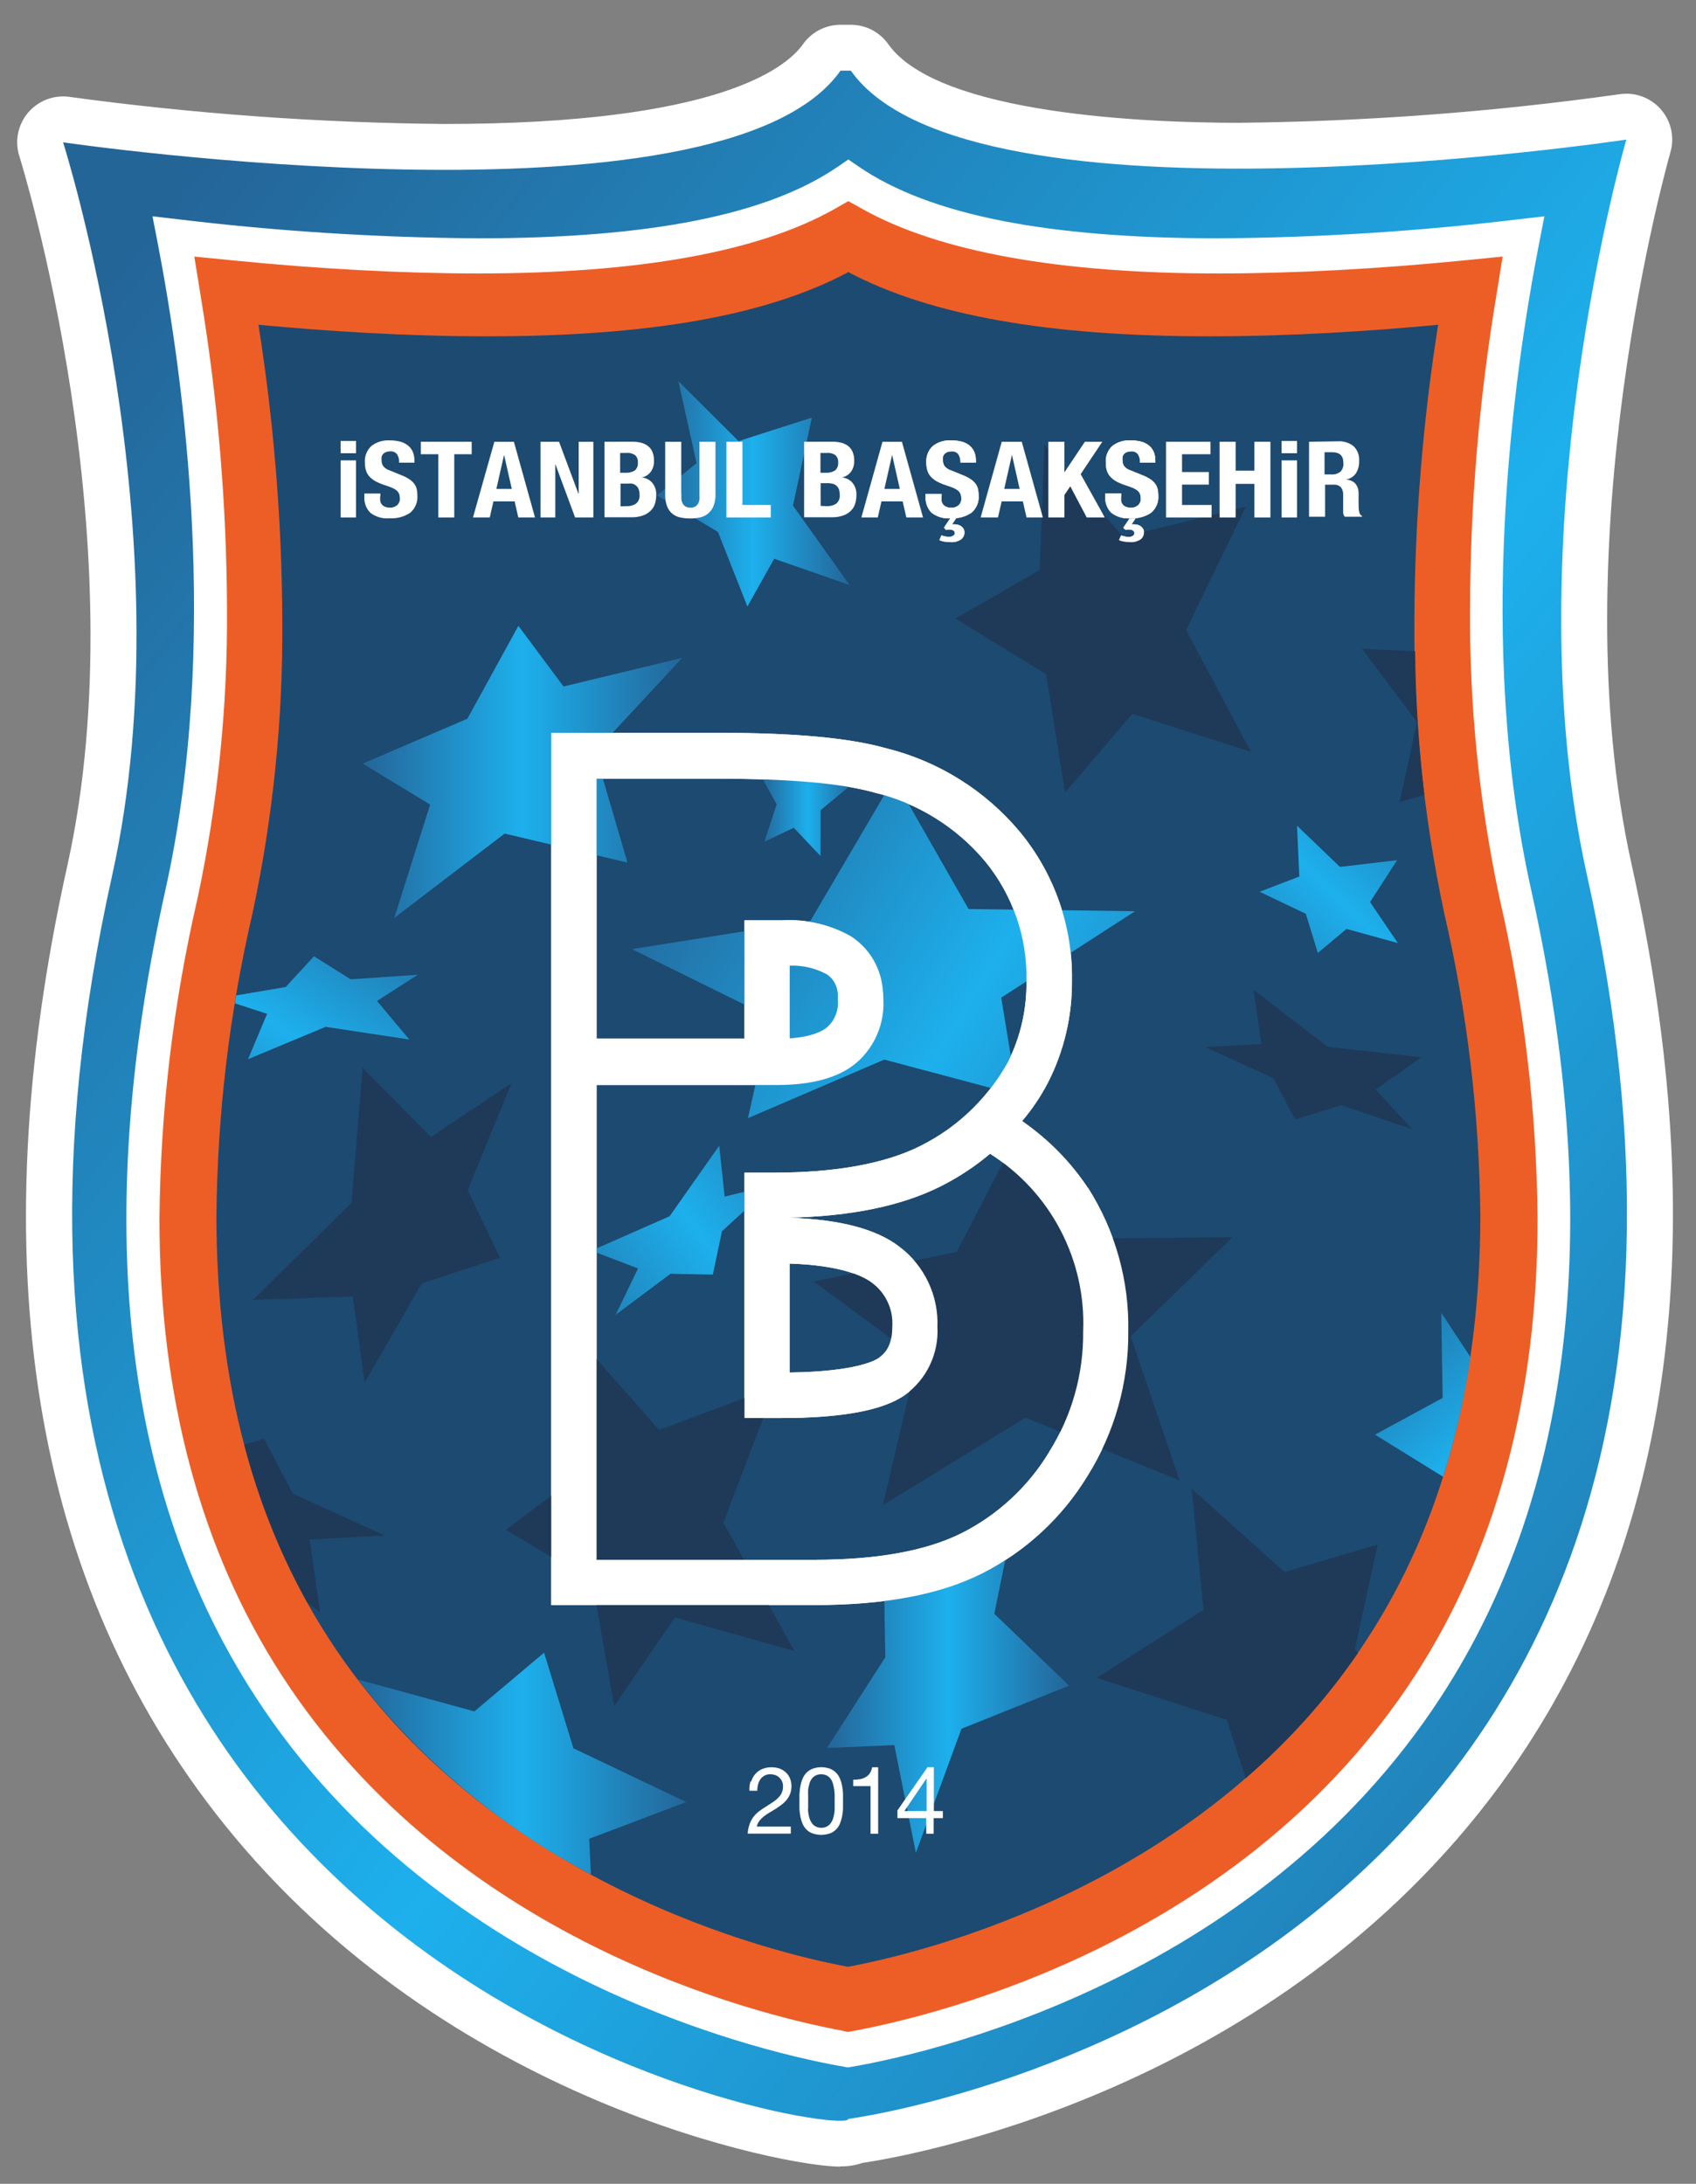 <?xml version="1.0" encoding="UTF-8" standalone="no"?>
<svg
   xmlns:dc="http://purl.org/dc/elements/1.1/"
   xmlns:cc="http://creativecommons.org/ns#"
   xmlns:rdf="http://www.w3.org/1999/02/22-rdf-syntax-ns#"
   xmlns:svg="http://www.w3.org/2000/svg"
   xmlns="http://www.w3.org/2000/svg"
   xmlns:sodipodi="http://sodipodi.sourceforge.net/DTD/sodipodi-0.dtd"
   xmlns:inkscape="http://www.inkscape.org/namespaces/inkscape"
   viewBox="0 0 197.281 254"
   height="254"
   width="197.281"
   xml:space="preserve"
   id="svg2"
   version="1.1"
   sodipodi:docname="medipol-istanbul-basaksehir-fk-seeklogo.com.svg"
   inkscape:version="0.92.4 (5da689c313, 2019-01-14)"><rect x="0" y="0" width="197.281" height="254" fill="#808080" stroke="none"/><sodipodi:namedview
     pagecolor="#ffffff"
     bordercolor="#666666"
     borderopacity="1"
     objecttolerance="10"
     gridtolerance="10"
     guidetolerance="10"
     inkscape:pageopacity="0"
     inkscape:pageshadow="2"
     inkscape:window-width="1366"
     inkscape:window-height="705"
     id="namedview132"
     showgrid="false"
     fit-margin-top="2"
     fit-margin-right="2"
     fit-margin-bottom="2"
     fit-margin-left="2"
     inkscape:zoom="1.41343"
     inkscape:cx="94.897376"
     inkscape:cy="123.23085"
     inkscape:window-x="-8"
     inkscape:window-y="-8"
     inkscape:window-maximized="1"
     inkscape:current-layer="svg2" /><defs
     id="defs6"><clipPath
       id="clipPath20"
       clipPathUnits="userSpaceOnUse"><path
         id="path18"
         d="M 0,0 H 11340 V 14667.8 H 0 Z"
         inkscape:connector-curvature="0" /></clipPath><clipPath
       id="clipPath32"
       clipPathUnits="userSpaceOnUse"><path
         id="path30"
         d="m 5691.17,326.738 c 0,0 6759.23,872.902 5060.03,8518.172 -518.5,2332.69 269.6,5036.69 269.6,5036.69 0,0 -4497,-679.3 -5311.41,472 h -70.34 c -813.82,-1151.3 -5324.573,-490.8 -5324.573,-490.8 0,0 854.643,-2689 335.57,-5021.67 C -1049.18,1195.24 5718.82,180.969 5691.17,326.738 Z m -22,356.344 C 5219.86,759.746 2913.59,1242.34 1630.38,3219.95 719.172,4623.23 512.43,6481.46 1015.16,8743.09 1392.21,10436 1140.84,12249 961.109,13179.1 l -34.558,177.2 178.469,-20.8 c 680.84,-82 1364.14,-125.3 2049.88,-130 1177.03,0 1982.64,160.2 2464.01,489.5 l 73.5,50.3 73.56,-50.3 c 481.98,-329.3 1288.26,-489.5 2463.98,-489.5 686.19,4.6 1369.89,48 2051.15,130 l 178.5,20.8 -34.6,-177.2 C 10243.4,12249 9992.01,10436 10369.1,8743.09 10871.8,6480.79 10665,4624.47 9753.89,3221.24 8469.41,1242.34 6161.25,759.074 5711.31,683.082 l -22,-3.777 -22,3.777 z"
         inkscape:connector-curvature="0" /></clipPath><linearGradient
       id="linearGradient40"
       spreadMethod="pad"
       gradientTransform="matrix(-13196.71,10840.136,-10840.136,-13196.71,13802.871,2004.783)"
       gradientUnits="userSpaceOnUse"
       y2="0"
       x2="1"
       y1="0"
       x1="0"><stop
         id="stop34"
         offset="0"
         style="stop-opacity:1;stop-color:#246598" /><stop
         id="stop36"
         offset="0.5"
         style="stop-opacity:1;stop-color:#1db0ed" /><stop
         id="stop38"
         offset="1"
         style="stop-opacity:1;stop-color:#246598" /></linearGradient><clipPath
       id="clipPath50"
       clipPathUnits="userSpaceOnUse"><path
         id="path48"
         d="M 0,0 V 14668 H 11340 V 0 Z"
         inkscape:connector-curvature="0" /></clipPath><linearGradient
       id="linearGradient72"
       spreadMethod="pad"
       gradientTransform="matrix(2188.759,0,0,2188.759,2366.259,9551.565)"
       gradientUnits="userSpaceOnUse"
       y2="0"
       x2="1"
       y1="0"
       x1="0"><stop
         id="stop66"
         offset="0"
         style="stop-opacity:1;stop-color:#246598" /><stop
         id="stop68"
         offset="0.5"
         style="stop-opacity:1;stop-color:#1db0ed" /><stop
         id="stop70"
         offset="1"
         style="stop-opacity:1;stop-color:#246598" /></linearGradient><linearGradient
       id="linearGradient82"
       spreadMethod="pad"
       gradientTransform="matrix(1320.297,0,0,1320.297,4380.944,11455.666)"
       gradientUnits="userSpaceOnUse"
       y2="0"
       x2="1"
       y1="0"
       x1="0"><stop
         id="stop76"
         offset="0"
         style="stop-opacity:1;stop-color:#246598" /><stop
         id="stop78"
         offset="0.5"
         style="stop-opacity:1;stop-color:#1db0ed" /><stop
         id="stop80"
         offset="1"
         style="stop-opacity:1;stop-color:#246598" /></linearGradient><linearGradient
       id="linearGradient94"
       spreadMethod="pad"
       gradientTransform="matrix(638.462,0,0,638.462,5097.343,9380.95)"
       gradientUnits="userSpaceOnUse"
       y2="0"
       x2="1"
       y1="0"
       x1="0"><stop
         id="stop88"
         offset="0"
         style="stop-opacity:1;stop-color:#246598" /><stop
         id="stop90"
         offset="0.5"
         style="stop-opacity:1;stop-color:#1db0ed" /><stop
         id="stop92"
         offset="1"
         style="stop-opacity:1;stop-color:#246598" /></linearGradient><linearGradient
       id="linearGradient104"
       spreadMethod="pad"
       gradientTransform="matrix(-4273.223,2576.5,-2576.5,-4273.223,8569.957,6538.567)"
       gradientUnits="userSpaceOnUse"
       y2="0"
       x2="1"
       y1="0"
       x1="0"><stop
         id="stop98"
         offset="0"
         style="stop-opacity:1;stop-color:#246598" /><stop
         id="stop100"
         offset="0.5"
         style="stop-opacity:1;stop-color:#1db0ed" /><stop
         id="stop102"
         offset="1"
         style="stop-opacity:1;stop-color:#246598" /></linearGradient><linearGradient
       id="linearGradient114"
       spreadMethod="pad"
       gradientTransform="matrix(-1790.97,-1822.391,1822.391,-1790.97,9926.184,9610.939)"
       gradientUnits="userSpaceOnUse"
       y2="0"
       x2="1"
       y1="0"
       x1="0"><stop
         id="stop108"
         offset="0"
         style="stop-opacity:1;stop-color:#246598" /><stop
         id="stop110"
         offset="0.5"
         style="stop-opacity:1;stop-color:#1db0ed" /><stop
         id="stop112"
         offset="1"
         style="stop-opacity:1;stop-color:#246598" /></linearGradient><linearGradient
       id="linearGradient128"
       spreadMethod="pad"
       gradientTransform="matrix(1658.376,0,0,1658.376,5546.037,3374.883)"
       gradientUnits="userSpaceOnUse"
       y2="0"
       x2="1"
       y1="0"
       x1="0"><stop
         id="stop122"
         offset="0"
         style="stop-opacity:1;stop-color:#246598" /><stop
         id="stop124"
         offset="0.5"
         style="stop-opacity:1;stop-color:#1db0ed" /><stop
         id="stop126"
         offset="1"
         style="stop-opacity:1;stop-color:#246598" /></linearGradient><linearGradient
       id="linearGradient138"
       spreadMethod="pad"
       gradientTransform="matrix(2230.916,1633.912,-1633.912,2230.916,3520.807,5623.424)"
       gradientUnits="userSpaceOnUse"
       y2="0"
       x2="1"
       y1="0"
       x1="0"><stop
         id="stop132"
         offset="0"
         style="stop-opacity:1;stop-color:#246598" /><stop
         id="stop134"
         offset="0.5"
         style="stop-opacity:1;stop-color:#1db0ed" /><stop
         id="stop136"
         offset="1"
         style="stop-opacity:1;stop-color:#246598" /></linearGradient><clipPath
       id="clipPath150"
       clipPathUnits="userSpaceOnUse"><path
         id="path148"
         d="m 1500.29,8021.03 -9.43,-54.66 220.58,-71.64 -130.7,-311.05 531.62,221.8 573.11,-86.7 -221.19,263.95 280.27,179.72 -460.62,-31.42 -251.38,157.73 -193.54,-210.53 -337.47,-57.2 z"
         inkscape:connector-curvature="0" /></clipPath><linearGradient
       id="linearGradient158"
       spreadMethod="pad"
       gradientTransform="matrix(1398.218,2152.317,-2152.317,1398.218,1274.118,6609.588)"
       gradientUnits="userSpaceOnUse"
       y2="0"
       x2="1"
       y1="0"
       x1="0"><stop
         id="stop152"
         offset="0"
         style="stop-opacity:1;stop-color:#246598" /><stop
         id="stop154"
         offset="0.5"
         style="stop-opacity:1;stop-color:#1db0ed" /><stop
         id="stop156"
         offset="1"
         style="stop-opacity:1;stop-color:#246598" /></linearGradient><clipPath
       id="clipPath168"
       clipPathUnits="userSpaceOnUse"><path
         id="path166"
         d="M 0,0 V 14668 H 11340 V 0 Z"
         inkscape:connector-curvature="0" /></clipPath><clipPath
       id="clipPath178"
       clipPathUnits="userSpaceOnUse"><path
         id="path176"
         d="m 2330.43,3339.37 c 216.07,-277.15 458.82,-528.52 728.28,-754.1 269.44,-225.64 559.58,-420.43 870.4,-584.43 l -11.31,244.49 664.23,251.37 -772.32,368.19 -201.08,654.82 -477.61,-402.16 -800.59,219.28 z"
         inkscape:connector-curvature="0" /></clipPath><linearGradient
       id="linearGradient186"
       spreadMethod="pad"
       gradientTransform="matrix(2251.606,0,0,2251.606,2330.433,2760.284)"
       gradientUnits="userSpaceOnUse"
       y2="0"
       x2="1"
       y1="0"
       x1="0"><stop
         id="stop180"
         offset="0"
         style="stop-opacity:1;stop-color:#246598" /><stop
         id="stop182"
         offset="0.5"
         style="stop-opacity:1;stop-color:#1db0ed" /><stop
         id="stop184"
         offset="1"
         style="stop-opacity:1;stop-color:#246598" /></linearGradient><clipPath
       id="clipPath196"
       clipPathUnits="userSpaceOnUse"><path
         id="path194"
         d="m 9765.18,4721.27 c 84.48,269.02 147.32,543 188.52,821.96 l -200.43,304.12 9.43,-583.13 -463.19,-251.36 466.91,-289.11 z"
         inkscape:connector-curvature="0" /></clipPath><linearGradient
       id="linearGradient204"
       spreadMethod="pad"
       gradientTransform="matrix(-1665.292,1790.975,-1790.975,-1665.292,10797.845,4062.728)"
       gradientUnits="userSpaceOnUse"
       y2="0"
       x2="1"
       y1="0"
       x1="0"><stop
         id="stop198"
         offset="0"
         style="stop-opacity:1;stop-color:#246598" /><stop
         id="stop200"
         offset="0.5"
         style="stop-opacity:1;stop-color:#1db0ed" /><stop
         id="stop202"
         offset="1"
         style="stop-opacity:1;stop-color:#246598" /></linearGradient><clipPath
       id="clipPath214"
       clipPathUnits="userSpaceOnUse"><path
         id="path212"
         d="M 0,0 V 14668 H 11340 V 0 Z"
         inkscape:connector-curvature="0" /></clipPath></defs><g
     transform="matrix(0.088,0,0,-0.088,2,252)"
     id="g10"><g
       transform="scale(0.193)"
       id="g12"><g
         id="g14"><g
           clip-path="url(#clipPath20)"
           id="g16"><path
             id="path22"
             style="fill:#ffffff;fill-opacity:1;fill-rule:nonzero;stroke:none"
             d="M 5634.59,0 C 5271.42,0 2951.29,432.957 1417.34,2345.23 101.441,3984.76 -259.898,6194.89 343.375,8909 836.688,11129.2 23.516,13741.5 14.727,13767.9 c -4.024,12.6 -7.215,25.5 -9.602,38.5 -2.391,13.1 -3.941,26.2 -4.66,39.5 -0.719,13.2 -0.609,26.4 0.348,39.7 0.961,13.2 2.734,26.3 5.359,39.3 2.613,13 6.035,25.8 10.27,38.4 4.238,12.6 9.258,24.8 15.035,36.7 5.781,12 12.309,23.5 19.559,34.6 7.23,11.1 15.152,21.7 23.746,31.8 8.586,10.1 17.777,19.7 27.574,28.6 9.801,8.9 20.122,17.2 30.961,24.9 10.844,7.6 22.133,14.5 33.86,20.7 11.715,6.2 23.773,11.7 36.195,16.4 12.41,4.6 25.07,8.5 37.961,11.6 12.906,3.1 25.953,5.3 39.145,6.7 13.175,1.5 26.402,2 39.664,1.8 13.265,-0.3 26.453,-1.3 39.582,-3.3 851.367,-115.8 1706.647,-177.6 2565.807,-185.3 1868.28,0 2340.19,382 2456.45,546.7 14.55,20.5 31.32,39 50.32,55.5 19,16.5 39.7,30.6 62.07,42.1 22.36,11.5 45.76,20.3 70.19,26.2 24.48,5.9 49.28,8.8 74.49,8.8 h 70.34 c 25.11,0 49.85,-3 74.29,-8.9 24.38,-6 47.72,-14.7 70.03,-26.2 22.31,-11.6 42.97,-25.6 61.92,-42.1 18.89,-16.4 35.66,-34.9 50.15,-55.4 343.77,-485.8 1792.24,-538.6 2399.28,-538.6 873.78,8.7 1743.24,73.9 2608.54,195.5 15.6,2.4 31.4,3.7 47.2,3.7 12.1,0 24.2,-0.7 36.3,-2.1 12.1,-1.4 24,-3.5 35.8,-6.3 11.9,-2.8 23.5,-6.2 34.9,-10.4 11.5,-4.1 22.6,-8.9 33.5,-14.3 10.8,-5.5 21.4,-11.5 31.5,-18.2 10.2,-6.6 20,-13.9 29.3,-21.6 9.3,-7.8 18.2,-16.1 26.5,-24.9 8.4,-8.9 16.2,-18.1 23.5,-27.9 7.3,-9.7 14,-19.8 20.1,-30.3 6.1,-10.5 11.6,-21.3 16.5,-32.4 4.9,-11.2 9.1,-22.6 12.6,-34.2 3.6,-11.6 6.4,-23.4 8.6,-35.4 2.2,-11.9 3.6,-24 4.4,-36.1 0.8,-12.1 0.8,-24.3 0.2,-36.4 -0.6,-12.1 -1.9,-24.2 -4,-36.2 -2,-12 -4.7,-23.8 -8.1,-35.5 -7.6,-26.3 -759.1,-2656.3 -264.6,-4880.2 562.5,-2528.74 283.4,-4615.1 -828.9,-6199.92 C 8722.64,566.82 6216.53,88.57 5789.84,25.727 5739.93,8.699 5688.59,0.727 5635.89,1.863 L 5634.59,0"
             inkscape:connector-curvature="0" /><path
             id="path24"
             style="fill:#ffffff;fill-opacity:1;fill-rule:nonzero;stroke:none"
             d="M 679.586,13536.6 907.066,12228.3 1037.16,10601.9 858.68,9182.98 679.586,8289.38 549.504,6830.2 663.25,5367.29 972.43,4006.14 1554.97,2981.83 2267.59,2016.58 3121.6,1451 4110.09,918.094 c 0,0 764.16,-326.789 813.18,-326.789 49.01,0 803.1,-113.727 803.1,-113.727 l 699.44,194.789 1206.52,446.833 1244.88,879.73 578.78,506.57 565.61,785.46 462.5,942.63 227.5,828.91 130.1,1024.31 v 1016.75 l -195.5,955.83 -162.7,1123.59 -70.4,1019.92 v 1836.9 l 184.1,845.2 130.1,731.4 -706.4,-79.8 -811.26,-78.5 H 7392.3 l -808.76,159.6 -591.36,194.8 -290.34,130.1 -395.89,-227.5 -754.08,-257 -1440.32,-100.6 -1197.14,100.6 -845.84,78.5 H 679.586"
             inkscape:connector-curvature="0" /></g></g><g
         id="g26"><g
           clip-path="url(#clipPath32)"
           id="g28"><path
             id="path42"
             style="fill:url(#linearGradient40);fill-opacity:1;fill-rule:nonzero;stroke:none"
             d="m 5691.17,326.738 c 0,0 6759.23,872.902 5060.03,8518.172 -518.5,2332.69 269.6,5036.69 269.6,5036.69 0,0 -4497,-679.3 -5311.41,472 h -70.34 c -813.82,-1151.3 -5324.573,-490.8 -5324.573,-490.8 0,0 854.643,-2689 335.57,-5021.67 C -1049.18,1195.24 5718.82,180.969 5691.17,326.738 Z m -22,356.344 C 5219.86,759.746 2913.59,1242.34 1630.38,3219.95 719.172,4623.23 512.43,6481.46 1015.16,8743.09 1392.21,10436 1140.84,12249 961.109,13179.1 l -34.558,177.2 178.469,-20.8 c 680.84,-82 1364.14,-125.3 2049.88,-130 1177.03,0 1982.64,160.2 2464.01,489.5 l 73.5,50.3 73.56,-50.3 c 481.98,-329.3 1288.26,-489.5 2463.98,-489.5 686.19,4.6 1369.89,48 2051.15,130 l 178.5,20.8 -34.6,-177.2 C 10243.4,12249 9992.01,10436 10369.1,8743.09 10871.8,6480.79 10665,4624.47 9753.89,3221.24 8469.41,1242.34 6161.25,759.074 5711.31,683.082 l -22,-3.777 -22,3.777 h 1.86"
             inkscape:connector-curvature="0" /></g></g><g
         id="g44"><g
           clip-path="url(#clipPath50)"
           id="g46"><path
             id="path52"
             style="fill:#ed5e27;fill-opacity:1;fill-rule:nonzero;stroke:none"
             d="M 5655.97,930.051 C 5053.34,1041.86 2993.41,1549 1816.39,3357.59 1257.1,4219.15 973.688,5274.26 974.313,6493.36 c 7.078,741.06 94.217,1472.49 261.427,2194.45 139.23,655.65 206.25,1318.59 201.08,1988.89 -2.98,715.1 -62.89,1425.5 -179.72,2131 l -44,272.7 267.08,-26.4 c 586.94,-58.4 1166.34,-89.2 1675.35,-89.2 1098.47,0 1919.17,147 2439.52,439.9 l 97.36,55.3 99.34,-55.3 c 520.29,-290.4 1339.77,-439.9 2435.72,-439.9 512.78,0 1092.17,30.8 1679.13,89.2 l 267,26.4 -43.9,-272.7 c -117.2,-704.7 -176.93,-1414.1 -179.15,-2128.5 -5.28,-671.1 61.95,-1334.92 201.75,-1991.39 166.8,-721.8 253.7,-1453.02 260.8,-2193.77 0,-1218.53 -282.8,-2273.65 -842.09,-3135.21 C 8392.7,1549 6331.55,1041.86 5727.61,929.375 l -37.68,-6.883 -35.82,6.883 1.86,0.676"
             inkscape:connector-curvature="0" /><path
             id="path54"
             style="fill:#1d4a70;fill-opacity:1;fill-rule:nonzero;stroke:none"
             d="m 1815.75,10589.4 c 4.86,-675.42 -63,-1343.42 -203.6,-2004.03 -158.46,-682.21 -241.01,-1373.46 -247.6,-2073.78 0,-1139.91 257.44,-2106.45 772.33,-2899.48 1085.89,-1677.26 3040.27,-2149.2 3553.05,-2243.41 512.78,94.83 2469,565.53 3556.21,2245.28 515.31,791.84 773.56,1757.45 774.76,2896.98 -6.7,700.33 -89.25,1391.58 -247.54,2073.79 -141.01,661.18 -209.03,1329.83 -204.21,2005.85 2.53,678.5 56.78,1352.8 162.74,2022.9 -453.71,-42.7 -1005.46,-79.2 -1564.78,-79.2 -1100.97,0 -1912.27,142 -2474.7,439.9 -561.15,-299.8 -1373.06,-439.9 -2474.66,-439.9 -560.55,0 -1112.29,36.5 -1565.38,79.2 105.92,-670.6 160.38,-1345.3 163.38,-2024.1"
             inkscape:connector-curvature="0" /><path
             id="path56"
             style="fill:#ffffff;fill-opacity:1;fill-rule:nonzero;stroke:none"
             d="m 6398.79,11246.7 h 25.11 c 7.76,-0.1 15.27,-1.4 22.62,-3.8 7.55,-2.4 14.44,-5.9 20.75,-10.7 6.06,-4.6 10.87,-10.2 14.45,-16.9 3.83,-7.1 5.74,-14.6 5.64,-22.6 0.46,-10 -1.45,-19.4 -5.85,-28.3 -4.35,-8.9 -10.56,-16.3 -18.63,-22 -21.8,-13.5 -45.45,-19.4 -71.02,-17.6 -15.43,-0.1 -30.7,1.4 -45.87,4.4 -10.51,1.8 -20.55,4.9 -30.18,9.4 l 14.44,33.3 c 7.46,-3.5 15.22,-6 23.3,-7.5 9.68,-2.1 19.51,-3.2 29.5,-3.2 9.79,-0.2 18.79,2.3 27.02,7.6 7.2,3.6 10.98,9.5 11.34,17.6 0.11,7.4 -2.84,13.2 -8.8,17.6 -7.4,5 -15.58,7.3 -24.54,6.9 h -13.82 l -11.95,-3.2 -15.07,16.4 42.14,62.8 h 40.84 l -28.93,-42.1 z m -67.91,193.5 c -1.09,-11.1 -1.09,-22.2 0,-33.3 1.6,-9.3 5.43,-17.7 11.49,-25 6.06,-7.3 13.56,-12.6 22.46,-15.8 11.6,-4.2 23.51,-6.1 35.83,-5.7 16.92,0 31.98,5.3 45.23,15.7 7.1,6 12.38,13.3 15.95,21.8 3.52,8.5 4.92,17.4 4.19,26.6 0.16,10.4 -1.55,20.5 -5.07,30.2 -3.57,8.9 -9.06,16.4 -16.31,22.6 -9.11,7.6 -19.15,13.7 -30.17,18.2 -14.96,6.5 -30.29,12.2 -45.87,17 -21.69,6.6 -42.6,15 -62.84,25.1 -16.62,8.3 -31.47,19 -44.62,32.1 -12.01,12.3 -20.81,26.5 -26.4,42.7 -5.9,18.4 -8.59,37.3 -8.18,56.6 -1.66,21.6 1.5,42.5 9.42,62.7 7.92,20.2 19.88,37.6 35.82,52.3 18.02,13.6 37.84,23.6 59.48,30.1 21.64,6.5 43.69,9 66.21,7.6 22.72,0.2 45.14,-2.3 67.24,-7.5 19.51,-4.5 37.32,-12.7 53.42,-24.6 15.32,-11.5 27.07,-26 35.2,-43.3 8.85,-20 13.04,-41 12.58,-62.9 v -14.4 h -105.6 c 1.24,20.5 -3.37,39.5 -13.82,57.2 -5.39,7.1 -12.17,12.4 -20.29,16 -8.18,3.5 -16.67,4.9 -25.57,4.1 -10.62,0.4 -20.87,-1.3 -30.8,-5 -7.51,-2.9 -14.03,-7.3 -19.47,-13.2 -4.97,-5.7 -8.33,-12.2 -10.09,-19.5 -0.88,-7.6 -0.88,-15.1 0,-22.7 -0.42,-14.4 3.1,-27.8 10.71,-40.2 12.27,-14.6 27.54,-24.7 45.87,-30.1 l 84.84,-34.6 c 17.96,-7.1 34.94,-16.1 50.93,-27 12.06,-8.4 22.57,-18.4 31.37,-30.2 7.87,-10.8 13.36,-22.8 16.36,-35.8 3.1,-14.3 4.61,-28.7 4.4,-43.4 1.92,-22.8 -1.55,-44.7 -10.46,-65.8 -8.85,-21.2 -22.15,-39 -39.8,-53.6 -20.66,-13.5 -42.86,-23.5 -66.78,-29.8 -23.86,-6.4 -48.09,-8.8 -72.73,-7.2 -23.86,-2.3 -47.26,-0.2 -70.3,6.4 -22.98,6.7 -43.94,17.3 -62.94,31.9 -13.82,14.5 -24.22,31.1 -31.21,49.9 -7.04,18.8 -9.99,38.2 -9.01,58.2 v 20.7 h 110 v -15.1 h -0.67"
             inkscape:connector-curvature="0" /><path
             id="path58"
             style="fill:#ffffff;fill-opacity:1;fill-rule:nonzero;stroke:none"
             d="m 7628.55,11246.7 h 25.16 c 7.72,-0.1 15.27,-1.4 22.62,-3.8 7.51,-2.4 14.45,-5.9 20.71,-10.7 6.11,-4.6 10.92,-10.2 14.5,-16.9 3.82,-7.1 5.74,-14.6 5.64,-22.6 0.46,-10 -1.5,-19.4 -5.86,-28.3 -4.34,-8.9 -10.55,-16.3 -18.68,-22 -21.74,-13.5 -45.45,-19.4 -70.97,-17.6 -15.48,-0.1 -30.75,1.4 -45.86,4.4 -10.51,1.7 -20.55,4.9 -30.18,9.4 l 14.44,33.3 c 7.45,-3.5 15.17,-6 23.24,-7.5 9.73,-2.1 19.57,-3.2 29.51,-3.2 9.78,-0.2 18.84,2.3 27.07,7.6 7.2,3.6 10.98,9.5 11.34,17.6 -0.1,7.5 -3.21,13.4 -9.48,17.6 -7.34,5 -15.52,7.3 -24.48,6.9 l -13.2,0.6 -11.96,-3.1 -16.92,14.4 42.08,62.9 h 41.46 l -28.88,-42.1 z m -67.86,193.5 c -1.14,-11.1 -1.14,-22.2 0,-33.3 1.66,-9.3 5.44,-17.7 11.34,-25.1 6.16,-7.2 13.72,-12.4 22.62,-15.7 11.33,-4.2 23.09,-6 35.2,-5.7 16.87,0 31.99,5.2 45.24,15.7 7.04,6 12.37,13.3 15.89,21.8 3.57,8.5 4.97,17.4 4.2,26.6 0.15,10.4 -1.5,20.5 -5.02,30.2 -3.58,8.9 -9.06,16.4 -16.31,22.6 -9.16,7.6 -19.21,13.7 -30.18,18.2 -15.01,6.5 -30.28,12.2 -45.86,17 -21.69,6.6 -42.66,14.9 -62.85,25.1 -16.61,8.3 -31.52,19 -44.62,32.1 -12,12.3 -20.8,26.5 -26.39,42.7 -5.91,18.4 -8.65,37.3 -8.18,56.6 -1.66,21.6 1.44,42.5 9.37,62.7 7.97,20.2 19.93,37.6 35.87,52.3 18.01,13.6 37.84,23.6 59.42,30.1 21.69,6.5 43.75,9 66.26,7.6 22.73,0.2 45.14,-2.4 67.24,-7.5 19.47,-4.6 37.27,-12.7 53.43,-24.6 15.27,-11.5 26.96,-26 35.19,-43.3 8.86,-20 13.05,-41 12.58,-62.9 v -14.4 h -104.97 c 1.29,20.5 -3.32,39.5 -13.83,57.2 -5.38,7.1 -12.16,12.4 -20.34,16 -8.18,3.5 -16.67,4.9 -25.52,4.1 -10.61,0.4 -20.86,-1.3 -30.8,-5 -7.51,-3 -13.97,-7.4 -19.51,-13.2 -4.92,-5.7 -8.28,-12.2 -10.05,-19.5 -0.88,-7.6 -0.88,-15.1 0,-22.7 -0.46,-14.4 3.11,-27.8 10.72,-40.2 12.27,-14.6 27.59,-24.6 45.86,-30.1 l 84.85,-34.6 c 18.16,-7.1 35.35,-16.1 51.5,-27 12.16,-8.4 22.62,-18.4 31.42,-30.2 7.87,-10.8 13.3,-22.8 16.36,-35.8 3.1,-14.3 4.55,-28.7 4.4,-43.4 1.91,-22.8 -1.56,-44.7 -10.46,-65.8 -8.85,-21.2 -22.15,-39 -39.81,-53.6 -20.65,-13.5 -42.86,-23.5 -66.77,-29.8 -23.86,-6.4 -48.09,-8.8 -72.73,-7.2 -23.86,-2.3 -47.26,-0.2 -70.24,6.4 -23.04,6.7 -44.06,17.3 -63,31.9 -14.19,14.8 -24.75,31.8 -31.78,51.1 -6.99,19.2 -9.79,39.1 -8.44,59.5 v 20.7 h 109.99 v -15 l -1.29,-2.6"
             inkscape:connector-curvature="0" /><path
             id="path60"
             style="fill:#ffffff;fill-opacity:1;fill-rule:nonzero;stroke:none"
             d="m 5290.88,5438.88 v 745.35 c 358.83,-11.96 508.38,-88.62 565.58,-133.24 22.93,-17.29 43.48,-37.07 61.49,-59.48 18.01,-22.36 32.98,-46.59 44.93,-72.73 12.01,-26.09 20.55,-53.26 25.73,-81.58 5.18,-28.26 6.78,-56.68 4.82,-85.36 0,-125.68 -43.95,-178.48 -91.11,-213.01 -22,-16.36 -152.71,-94.26 -612.06,-100.58 z m 0,2283.06 v 502.73 c 88.88,2.96 172.69,-16.3 251.37,-57.82 6.36,-3.98 12.47,-8.39 18.22,-13.2 12.68,-10.82 23.55,-23.19 32.66,-37.06 15.43,-25.16 24.43,-52.39 27.02,-81.74 0.88,-14.23 0.88,-28.47 0,-42.7 1.87,-17.45 1.66,-34.89 -0.67,-52.28 -2.28,-17.4 -6.52,-34.27 -12.84,-50.68 -6.26,-16.36 -14.39,-31.78 -24.28,-46.23 -9.93,-14.49 -21.43,-27.59 -34.47,-39.34 -29.51,-25.78 -100.53,-66 -258.87,-77.28 z M 7068.05,4894.05 C 6996.36,4775.46 6909.7,4669.04 6808.14,4574.72 6706.58,4480.41 6593.99,4401.88 6470.38,4339.2 6226.57,4216.82 5889.74,4155.69 5459.94,4155.69 H 3968.07 v 3251.42 h 1234.19 c 246.76,0 430.26,52.12 550.51,156.48 29.92,26.45 56.53,55.91 79.82,88.36 23.35,32.51 42.76,67.14 58.34,103.94 15.53,36.81 26.82,74.86 33.86,114.2 6.98,39.39 9.57,78.99 7.71,118.9 0,27.12 -1.71,54.15 -5.02,81.06 -8.34,77.34 -33.5,148.77 -75.43,214.31 -25.25,38.61 -55.43,72.98 -90.48,103.06 -16.87,14.44 -34.68,27.64 -53.42,39.6 -70.92,39.65 -145.97,68.69 -225.17,87.07 -79.15,18.37 -159.34,25.36 -240.5,21.02 h -261.41 v -810.07 h -1013 v 1779.7 h 836.42 c 485.15,0 839.99,-31.41 1064.49,-94.25 74.03,-17.81 146.13,-41.41 216.32,-70.76 70.2,-29.35 137.65,-64.09 202.3,-104.26 64.65,-40.11 125.69,-85.15 183.14,-135.05 57.41,-49.9 110.52,-104.1 159.28,-162.54 46.75,-57.04 88.11,-117.71 124.03,-182.11 35.97,-64.39 66,-131.43 90.07,-201.1 24.07,-69.72 41.83,-141.01 53.26,-213.84 11.44,-72.83 16.36,-146.13 14.81,-219.84 1.65,-96.13 -8.13,-191.01 -29.4,-284.76 -21.23,-93.69 -53.32,-183.55 -96.29,-269.53 -51.19,-92.66 -112.06,-178.43 -182.57,-257.32 -70.55,-78.94 -148.97,-148.98 -235.32,-210.22 -57.87,-40.68 -118.43,-76.92 -181.59,-108.7 -243.86,-122.32 -580.69,-183.51 -1010.49,-183.51 H 4981.07 V 5126.58 h 251.37 c 418.93,0 702.54,53.42 850.85,160.26 36.18,26.56 68.53,57.2 97.05,91.83 28.58,34.63 52.39,72.26 71.54,112.9 19.16,40.58 33.03,82.93 41.62,126.98 8.59,44.05 11.6,88.46 9.11,133.29 2.02,52.49 -2.22,104.41 -12.73,155.86 -10.51,51.46 -26.97,100.94 -49.38,148.36 -22.42,47.52 -50.16,91.62 -83.24,132.41 -33.03,40.79 -70.51,77.08 -112.28,108.81 -157.52,123.61 -412.87,190.65 -766.06,201.16 434.25,9.37 777.35,80.39 1046.99,215.54 121.13,60.98 233.61,135.11 337.39,222.43 50.79,-32.14 99.29,-67.5 145.41,-105.96 46.13,-38.51 89.56,-79.87 130.29,-124.07 40.69,-44.21 78.32,-90.9 112.9,-140.03 34.58,-49.17 65.8,-100.37 93.64,-153.64 27.85,-53.26 52.08,-108.08 72.73,-164.5 20.66,-56.48 37.53,-113.99 50.63,-172.64 13.04,-58.69 22.26,-117.96 27.54,-177.8 5.33,-59.89 6.67,-119.79 4.08,-179.83 0.73,-72.27 -3.67,-144.22 -13.2,-215.86 -9.57,-71.64 -24.17,-142.2 -43.79,-211.77 -19.62,-69.57 -44.1,-137.33 -73.35,-203.43 -29.3,-66.06 -63.15,-129.72 -101.56,-190.91 z m 267.05,1805.44 c -108.49,163.11 -241.12,303.44 -397.8,421.05 l -54.62,40.22 c 69.42,81.37 128.69,169.53 177.81,264.57 54.92,108.08 96.18,221.13 123.77,339.21 27.64,118.07 40.85,237.7 39.6,358.93 1.45,91.63 -5.12,182.68 -19.72,273.16 -14.65,90.49 -37.06,178.95 -67.29,265.5 -30.23,86.5 -67.81,169.69 -112.75,249.61 -44.88,79.87 -96.43,155.19 -154.62,226 -58.91,70.82 -122.94,136.56 -192.25,197.12 -69.36,60.67 -142.97,115.44 -221.03,164.29 -78.01,48.9 -159.43,91.3 -244.23,127.22 -84.79,35.94 -171.85,64.93 -261.25,87 -251.37,71 -628.42,105.57 -1146.23,105.57 H 3657.64 V 3845.88 h 1802.3 c 483.22,0 859.03,70.97 1149.33,216.79 74.17,37.63 145.3,80.18 213.52,127.7 68.23,47.47 132.83,99.44 193.86,155.97 60.98,56.42 117.76,116.88 170.36,181.22 52.59,64.4 100.52,132.11 143.69,203.13 46.07,73.61 86.66,150.17 121.85,229.57 35.15,79.36 64.56,160.88 88.16,244.43 23.61,83.6 41.15,168.44 52.75,254.48 11.54,86.08 16.98,172.53 16.25,259.39 1.76,86.44 -2.79,172.58 -13.71,258.4 -10.93,85.83 -28.01,170.36 -51.36,253.6 -23.29,83.34 -52.53,164.45 -87.79,243.44 -35.2,79 -75.99,154.99 -122.37,228.03"
             inkscape:connector-curvature="0" /><path
             id="path62"
             style="fill:#ffffff;fill-opacity:1;fill-rule:nonzero;stroke:none"
             d="m 6398.79,11246.7 h 25.11 c 7.76,-0.1 15.27,-1.4 22.62,-3.8 7.55,-2.4 14.44,-5.9 20.75,-10.7 6.06,-4.6 10.87,-10.2 14.45,-16.9 3.83,-7.1 5.74,-14.6 5.64,-22.6 0.46,-10 -1.45,-19.4 -5.85,-28.3 -4.35,-8.9 -10.56,-16.3 -18.63,-22 -21.8,-13.5 -45.45,-19.4 -71.02,-17.6 -15.43,-0.1 -30.7,1.4 -45.87,4.4 -10.51,1.8 -20.55,4.9 -30.18,9.4 l 14.44,33.3 c 7.46,-3.5 15.22,-6 23.3,-7.5 9.68,-2.1 19.51,-3.2 29.5,-3.2 9.79,-0.2 18.79,2.3 27.02,7.6 7.2,3.6 10.98,9.5 11.34,17.6 -0.05,7.5 -3.21,13.4 -9.47,17.6 -7.35,5 -15.53,7.3 -24.49,6.9 h -14.44 l -11.96,-3.2 -13.82,16.4 42.14,62.8 h 40.84 l -28.93,-42.1 z m -67.91,193.5 c -1.09,-11.1 -1.09,-22.2 0,-33.3 1.6,-9.3 5.43,-17.7 11.49,-25 6.06,-7.3 13.56,-12.6 22.46,-15.8 11.6,-4.2 23.51,-6.1 35.83,-5.7 16.92,0 31.98,5.3 45.23,15.7 7.1,6 12.38,13.3 15.95,21.8 3.52,8.5 4.92,17.4 4.19,26.6 0.16,10.4 -1.55,20.5 -5.07,30.2 -3.57,8.9 -9.06,16.4 -16.31,22.6 -9.11,7.6 -19.15,13.7 -30.17,18.2 -14.96,6.5 -30.29,12.2 -45.87,17 -21.69,6.6 -42.6,15 -62.84,25.1 -16.62,8.3 -31.47,19 -44.62,32.1 -12.01,12.3 -20.81,26.5 -26.4,42.7 -5.9,18.4 -8.59,37.3 -8.18,56.6 -1.66,21.6 1.5,42.5 9.42,62.7 7.92,20.2 19.88,37.6 35.82,52.3 18.02,13.6 37.84,23.6 59.48,30.1 21.64,6.5 43.69,9 66.21,7.6 22.72,0.2 45.14,-2.3 67.24,-7.5 19.51,-4.5 37.32,-12.7 53.42,-24.6 15.27,-11.5 27.02,-26 35.2,-43.3 8.85,-20 13.04,-41 12.58,-62.9 v -14.4 h -105.6 c 1.24,20.5 -3.37,39.5 -13.82,57.2 -5.39,7.1 -12.17,12.4 -20.29,16 -8.18,3.5 -16.67,4.9 -25.57,4.1 -10.62,0.4 -20.87,-1.3 -30.8,-5 -7.51,-2.9 -14.03,-7.3 -19.47,-13.2 -4.97,-5.7 -8.33,-12.2 -10.09,-19.5 -0.88,-7.6 -0.88,-15.1 0,-22.7 -0.42,-14.4 3.1,-27.8 10.71,-40.2 12.27,-14.6 27.54,-24.7 45.87,-30.1 l 84.84,-34.6 c 17.96,-7.1 34.94,-16.1 50.93,-27 12.06,-8.4 22.57,-18.4 31.37,-30.2 7.82,-10.8 13.3,-22.8 16.36,-35.8 3.1,-14.3 4.61,-28.7 4.4,-43.4 1.92,-22.8 -1.55,-44.7 -10.46,-65.8 -8.85,-21.2 -22.15,-39 -39.8,-53.6 -20.66,-13.5 -42.86,-23.5 -66.78,-29.8 -23.86,-6.4 -48.09,-8.8 -72.73,-7.2 -23.86,-2.3 -47.26,-0.2 -70.3,6.4 -22.98,6.7 -43.94,17.3 -62.94,31.9 -13.82,14.5 -24.22,31.1 -31.21,49.9 -7.04,18.8 -9.99,38.2 -9.01,58.2 v 20.7 h 110 v -15.1 h -0.67"
             inkscape:connector-curvature="0" /><path
             id="path64"
             style="fill:#1e3a58;fill-opacity:1;fill-rule:evenodd;stroke:none"
             d="m 2379.45,5369.77 -81.7,588.82 -683.09,-23.24 674.92,664.24 76.03,925.64 468.8,-473.85 550.5,367.63 -299.12,-731.43 220.57,-463.8 -534.78,-175.33 -392.13,-678.68"
             inkscape:connector-curvature="0" /><path
             id="path74"
             style="fill:url(#linearGradient72);fill-opacity:1;fill-rule:evenodd;stroke:none"
             d="m 2582.42,8551.41 245.72,776.1 -461.89,280.92 717.01,307.28 349.4,635.99 309.18,-415.4 813.16,196 -597.62,-642.82 222.47,-759.1 -825.11,194.78 -16.34,3.79 -755.98,-577.54"
             inkscape:connector-curvature="0" /><path
             id="path84"
             style="fill:url(#linearGradient82);fill-opacity:1;fill-rule:evenodd;stroke:none"
             d="m 5001.18,10683.6 -201.72,510.9 -418.52,250.8 272.11,220.5 -125.06,561.9 412.24,-411 502.11,160.8 -128.84,-602.6 387.71,-543.6 -516.55,179.7 -183.48,-327.4"
             inkscape:connector-curvature="0" /><path
             id="path86"
             style="fill:#1e3a58;fill-opacity:1;fill-rule:evenodd;stroke:none"
             d="m 7176.76,9409.2 -129.47,811.3 -622.1,380.8 578.1,332.5 32.1,858.4 538.5,-631.6 840.81,206.7 -409.09,-844.5 444.29,-833.94 -813.17,260.16 -459.97,-539.82"
             inkscape:connector-curvature="0" /><path
             id="path96"
             style="fill:url(#linearGradient94);fill-opacity:1;fill-rule:evenodd;stroke:none"
             d="m 5318.52,9169.16 -201.71,-96.17 84.83,256.44 -104.3,187.87 194.78,21.99 133.86,247.6 53.43,-255.76 256.38,-48.38 -233.14,-193.54 -0.62,-314.21 -183.51,194.16"
             inkscape:connector-curvature="0" /><path
             id="path106"
             style="fill:url(#linearGradient104);fill-opacity:1;fill-rule:evenodd;stroke:none"
             d="m 5004.95,7180.23 153.96,690.01 -948.91,467.54 1222.92,194.17 572.46,974.67 510.3,-894.23 1140.57,-15.07 -916.85,-591.97 109.95,-666.72 -910.59,242.51 -933.81,-400.91"
             inkscape:connector-curvature="0" /><path
             id="path116"
             style="fill:url(#linearGradient114);fill-opacity:1;fill-rule:evenodd;stroke:none"
             d="m 9450.97,8946.68 -391.49,-45.86 -294.08,282.16 15.69,-348.16 -272.13,-104.3 316.75,-150.8 82.3,-268.34 196.09,164.66 351.89,-96.8 -190.39,280.93 185.37,286.51"
             inkscape:connector-curvature="0" /><path
             id="path118"
             style="fill:#1e3a58;fill-opacity:1;fill-rule:evenodd;stroke:none"
             d="m 8975.88,7668.52 -507.71,390.25 52.75,-371.41 -383.31,-20.76 466.29,-213.01 148.3,-281.54 316.69,96.79 485.76,-165.28 -250.07,272.75 312.3,220.57 -641,71.64"
             inkscape:connector-curvature="0" /><path
             id="path120"
             style="fill:#1e3a58;fill-opacity:1;fill-rule:evenodd;stroke:none"
             d="m 5929.34,4530.2 236.3,1008.01 -710.72,523.44 979.64,202.35 397.81,766.68 461.27,-674.96 1029.33,9.48 -696.28,-679.31 334.35,-987.25 -1055.16,430.43 -976.54,-598.87"
             inkscape:connector-curvature="0" /><path
             id="path130"
             style="fill:url(#linearGradient128);fill-opacity:1;fill-rule:evenodd;stroke:none"
             d="m 6154.93,2149.15 312.34,849.61 737.13,295.37 -512.16,492.07 165.91,814.4 -514.7,-582.55 -409.71,159.64 11.96,-689.4 -399.67,-621.48 461.27,20.08 147.63,-737.74"
             inkscape:connector-curvature="0" /><path
             id="path140"
             style="fill:url(#linearGradient138);fill-opacity:1;fill-rule:evenodd;stroke:none"
             d="m 4098.78,5833.52 153.33,317.37 -319.22,121.91 535.4,235.68 339.97,483.22 37.08,-348.74 328.03,80.39 -346.26,-317.31 -62.84,-297.23 -289.69,5.64 -375.8,-280.93"
             inkscape:connector-curvature="0" /><path
             id="path142"
             style="fill:#1e3a58;fill-opacity:1;fill-rule:evenodd;stroke:none"
             d="m 4396.65,5044.89 -521.59,590.69 -1.26,-877.87 -526.6,-396.52 591.97,-354.43 149.56,-852.76 416,607.04 817.57,-229.99 -485.14,879.74 354.44,931.34 -794.95,-297.24"
             inkscape:connector-curvature="0" /></g></g><g
         id="g144"><g
           clip-path="url(#clipPath150)"
           id="g146"><path
             id="path160"
             style="fill:url(#linearGradient158);fill-opacity:1;fill-rule:nonzero;stroke:none"
             d="m 1500.29,8021.03 -9.43,-54.66 220.58,-71.64 -130.7,-311.05 531.62,221.8 573.11,-86.7 -221.19,263.95 280.27,179.72 -460.62,-31.42 -251.38,157.73 -193.54,-210.53 -337.47,-57.2 h -1.25"
             inkscape:connector-curvature="0" /></g></g><g
         id="g162"><g
           clip-path="url(#clipPath168)"
           id="g164"><path
             id="path170"
             style="fill:#1e3a58;fill-opacity:1;fill-rule:nonzero;stroke:none"
             d="m 8411.59,2658.2 c 293.87,253.23 550.93,539.54 771.04,859.03 l -20.71,28.26 156.48,715.13 -638.51,-188.53 -635.93,569.98 81.07,-828.23 -730.24,-466.91 889.88,-287.82 130.03,-400.91 h -3.11"
             inkscape:connector-curvature="0" /></g></g><g
         id="g172"><g
           clip-path="url(#clipPath178)"
           id="g174"><path
             id="path188"
             style="fill:url(#linearGradient186);fill-opacity:1;fill-rule:nonzero;stroke:none"
             d="m 2330.43,3339.37 c 216.07,-277.15 458.82,-528.52 728.28,-754.1 269.44,-225.64 559.58,-420.43 870.4,-584.43 l -11.31,244.49 664.23,251.37 -772.32,368.19 -201.08,654.82 -477.61,-402.16 -800.59,219.28 v 2.54"
             inkscape:connector-curvature="0" /></g></g><g
         id="g190"><g
           clip-path="url(#clipPath196)"
           id="g192"><path
             id="path206"
             style="fill:url(#linearGradient204);fill-opacity:1;fill-rule:nonzero;stroke:none"
             d="m 9765.18,4721.27 c 84.48,269.02 147.32,543 188.52,821.96 l -200.43,304.12 9.43,-583.13 -463.19,-251.36 466.91,-289.11 -1.24,-2.48"
             inkscape:connector-curvature="0" /></g></g><g
         id="g208"><g
           clip-path="url(#clipPath214)"
           id="g210"><path
             id="path216"
             style="fill:#1e3a58;fill-opacity:1;fill-rule:nonzero;stroke:none"
             d="m 9636.96,9396.67 c -38.93,331.14 -59.69,660.43 -62.79,980.93 l -363.85,17 377.05,-502.76 -120.04,-548.59 168.38,50.26 1.25,3.16"
             inkscape:connector-curvature="0" /><path
             id="path218"
             style="fill:#1e3a58;fill-opacity:1;fill-rule:nonzero;stroke:none"
             d="m 1554.97,4944.37 c 98.71,-378.71 242.83,-739.19 432.34,-1081.51 l 86.73,-66.62 -71.02,498.33 514.04,27.64 -628.42,285.9 -199.2,377.05 -137.62,-42.09 3.15,1.3"
             inkscape:connector-curvature="0" /><path
             id="path220"
             style="fill:#ffffff;fill-opacity:1;fill-rule:nonzero;stroke:none"
             d="m 2320.38,11293.8 h -104.95 v 390.9 h 104.95 z m 0,439.9 h -104.95 v 84.2 h 104.95 v -85.4 1.2"
             inkscape:connector-curvature="0" /><path
             id="path222"
             style="fill:#ffffff;fill-opacity:1;fill-rule:nonzero;stroke:none"
             d="m 2486.27,11440.2 c -1.08,-10.8 -1.08,-21.7 0,-32.6 1.59,-9.4 5.37,-17.8 11.32,-25.2 6.21,-7.1 13.75,-12.4 22.61,-15.7 11.37,-4.1 23.1,-6 35.2,-5.6 16.91,-0.1 32,5.1 45.24,15.7 7.08,5.9 12.38,13.2 15.93,21.7 3.55,8.6 4.95,17.4 4.18,26.7 0.17,10.3 -1.5,20.4 -5.03,30.1 -3.72,8.8 -9.17,16.3 -16.33,22.7 -9.14,7.5 -19.2,13.6 -30.16,18.2 -15,6.4 -30.29,12.1 -45.87,16.9 -21.66,6.7 -42.61,15.1 -62.84,25.2 -16.61,8.2 -31.48,18.9 -44.63,32 -12,12.3 -20.8,26.5 -26.39,42.8 -5.85,18.1 -8.58,36.8 -8.18,55.9 -1.68,21.6 1.46,42.5 9.4,62.7 7.94,20.2 19.9,37.6 35.85,52.3 18.02,13.6 37.84,23.6 59.46,30.1 21.63,6.5 43.7,9 66.23,7.6 22.7,0.2 45.12,-2.4 67.24,-7.5 19.48,-4.6 37.29,-12.7 53.41,-24.6 15.31,-11.5 27.04,-26 35.2,-43.3 8.84,-20 13.03,-41 12.55,-62.9 v -14.4 h -104.94 c 1.27,20.5 -3.34,39.5 -13.83,57.2 -5.38,7.1 -12.16,12.4 -20.33,16 -8.15,3.5 -16.67,4.9 -25.53,4.1 -10.6,0.4 -20.86,-1.3 -30.79,-5 -7.53,-2.9 -14.03,-7.3 -19.49,-13.2 -4.93,-5.7 -8.27,-12.2 -10.05,-19.5 -0.9,-7.6 -0.9,-15.1 0,-22.7 -0.47,-14.4 3.09,-27.8 10.68,-40.2 12.28,-14.6 27.57,-24.7 45.88,-30.1 l 84.83,-34.6 c 17.96,-7.1 34.93,-16.1 50.9,-27 12.35,-8.3 23.03,-18.4 32.05,-30.2 7.81,-10.8 13.25,-22.8 16.34,-35.8 3.1,-14.3 4.58,-28.7 4.4,-43.4 1.93,-22.8 -1.55,-44.7 -10.44,-65.8 -8.89,-21.2 -22.17,-39 -39.84,-53.6 -20.62,-13.5 -42.86,-23.5 -66.73,-29.8 -23.87,-6.4 -48.13,-8.8 -72.77,-7.2 -23.83,-2.3 -47.25,-0.2 -70.27,6.4 -23,6.7 -43.99,17.3 -62.95,31.9 -14.18,14.8 -24.76,31.8 -31.77,51.1 -6.99,19.2 -9.82,39.1 -8.45,59.5 v 20.7 h 109.97 v -15 l -1.26,-2.6"
             inkscape:connector-curvature="0" /><path
             id="path224"
             style="fill:#ffffff;fill-opacity:1;fill-rule:nonzero;stroke:none"
             d="m 3112.8,11726.8 h -119.39 v -433 h -109.36 v 433 h -119.38 v 85.5 h 348.13 v -85.5"
             inkscape:connector-curvature="0" /><path
             id="path226"
             style="fill:#ffffff;fill-opacity:1;fill-rule:nonzero;stroke:none"
             d="m 3387.41,11489.3 -52.78,233.1 -52.79,-233.1 z m 14.46,323 144.54,-518.5 h -114.37 l -25.15,110 h -145.16 l -25.12,-110 H 3121.6 l 146.42,518.5 h 133.85"
             inkscape:connector-curvature="0" /><path
             id="path228"
             style="fill:#ffffff;fill-opacity:1;fill-rule:nonzero;stroke:none"
             d="m 3843.63,11457.2 h 1.9 v 355.1 h 100.54 v -518.5 h -125.05 l -134.47,363.3 h -1.27 v -363.3 h -101.17 v 518.5 h 126.93 l 132.59,-355.1"
             inkscape:connector-curvature="0" /><path
             id="path230"
             style="fill:#ffffff;fill-opacity:1;fill-rule:nonzero;stroke:none"
             d="m 4174.82,11371.1 c 22.67,-0.7 43.62,5 62.84,17 9.22,7.7 16,17.1 20.35,28.3 4.37,11.1 5.75,22.7 4.16,34.5 0.52,13 -1.56,25.6 -6.28,37.7 -3.93,9.4 -9.81,17.4 -17.6,23.9 -8.11,6.7 -17.33,11.1 -27.65,13.2 -10.48,1.1 -20.96,1.1 -31.43,0 h -47.12 v -155.8 z m -11.31,228.8 c 23.86,-1.8 46.06,3.4 66.61,15.7 7.45,6.6 13.02,14.6 16.67,23.9 3.64,9.3 5,18.9 4.06,28.9 1.08,9.7 -0.05,19.1 -3.36,28.2 -3.3,9.2 -8.46,17.2 -15.48,23.9 -19.15,12.5 -40.11,17.6 -62.85,15.1 h -39.58 v -135.7 z m 42.74,213 c 21.18,0.3 42.13,-1.8 62.83,-6.3 17.88,-3.9 34.22,-11.2 49.01,-22 14.35,-10.7 25.04,-24.3 32.05,-40.8 8.24,-20.2 12,-41.1 11.32,-62.9 0.63,-26.2 -6.28,-50.3 -20.73,-72.2 -15.68,-21.8 -36.63,-35.4 -62.85,-40.9 29,-2.8 53.09,-15.1 72.26,-37.1 19.17,-24.6 27.97,-52.4 26.4,-83.5 0.15,-19.7 -2.57,-39 -8.17,-57.9 -5.61,-18.5 -15.24,-34.6 -28.91,-48.4 -15.12,-15 -32.73,-26 -52.79,-33.2 -26.04,-9.1 -52.85,-13.3 -80.42,-12.6 h -184.13 v 517.2 l 184.13,0.6"
             inkscape:connector-curvature="0" /><path
             id="path232"
             style="fill:#ffffff;fill-opacity:1;fill-rule:nonzero;stroke:none"
             d="m 4549.35,11450.9 c -0.89,-11.9 -0.89,-23.8 0,-35.8 1.57,-10.1 4.93,-19.5 10.06,-28.3 5,-8.1 11.71,-14.4 20.11,-18.8 9.86,-5.1 20.34,-7.4 31.42,-6.9 11.29,-0.6 21.99,1.7 32.05,6.9 8.14,4.6 14.64,10.8 19.47,18.8 5.16,8.8 8.52,18.2 10.06,28.3 0.94,12 0.94,23.9 0,35.8 v 361.4 h 109.97 v -361.4 c 0.89,-28.2 -3.93,-55.5 -14.45,-81.7 -8.69,-20.2 -21.68,-37.2 -38.96,-50.9 -16.69,-12.7 -35.32,-21.1 -55.94,-25.1 -20.72,-4.2 -41.67,-6.3 -62.83,-6.3 -21.11,0 -42.06,1.9 -62.83,5.7 -20.45,3.4 -39.1,11.1 -55.94,23.2 -17.51,13.3 -30.5,30 -38.96,50.3 -10.7,27.3 -15.52,55.5 -14.46,84.8 v 361.4 h 109.98 v -361.4 h 1.25"
             inkscape:connector-curvature="0" /><path
             id="path234"
             style="fill:#ffffff;fill-opacity:1;fill-rule:nonzero;stroke:none"
             d="m 4857.28,11812.3 h 109.97 v -433 h 194.18 v -85.5 h -304.15 v 518.5"
             inkscape:connector-curvature="0" /><path
             id="path236"
             style="fill:#ffffff;fill-opacity:1;fill-rule:nonzero;stroke:none"
             d="m 5546.03,11371.1 c 22.67,-0.7 43.63,4.9 62.84,17 9.26,7.6 16.04,17 20.45,28.2 4.34,11.2 5.69,22.7 4.03,34.6 0.47,13 -1.6,25.6 -6.26,37.7 -3.93,9.4 -9.79,17.4 -17.6,23.9 -7.82,6.3 -16.56,10.5 -26.4,12.6 -10.92,2.5 -22.05,3.8 -33.29,3.7 h -47.15 V 11373 Z m -11.34,228.8 c 23.86,-1.9 46.07,3.4 66.62,15.7 7.56,6.6 13.25,14.5 17.03,23.8 3.73,9.3 5.18,19 4.35,29 1.09,9.7 -0.05,19.1 -3.37,28.2 -3.31,9.2 -8.48,17.2 -15.47,23.9 -19.15,12.5 -40.12,17.6 -62.85,15.1 h -39.59 v -135.7 z m 42.76,213 c 21.17,0.3 42.13,-1.8 62.84,-6.3 17.86,-3.9 34.21,-11.2 49.02,-22 14.29,-10.7 25,-24.4 32.04,-40.8 8.23,-20.2 12.01,-41.1 11.29,-62.9 0.67,-26.2 -6.27,-50.3 -20.71,-72.2 -15.73,-21.7 -36.65,-35.3 -62.84,-40.9 28.99,-2.7 53.11,-15.1 72.26,-37.1 19.15,-24.6 27.95,-52.4 26.4,-83.5 0.16,-19.7 -2.54,-39 -8.18,-57.9 -5.43,-18.4 -14.86,-34.6 -28.26,-48.4 -15.11,-15 -32.72,-26.1 -52.8,-33.2 -26.04,-9.1 -52.85,-13.3 -80.44,-12.6 h -188.53 v 517.2 l 187.91,0.6"
             inkscape:connector-curvature="0" /><path
             id="path238"
             style="fill:#ffffff;fill-opacity:1;fill-rule:nonzero;stroke:none"
             d="m 6044.98,11489.3 -52.8,233.1 -52.8,-233.1 z m 14.45,323 144.52,-518.5 H 6089.6 l -25.15,110 H 5919.3 l -25.16,-110 h -112.48 l 144.52,518.5 h 133.25"
             inkscape:connector-curvature="0" /><path
             id="path240"
             style="fill:#ffffff;fill-opacity:1;fill-rule:nonzero;stroke:none"
             d="m 6865.7,11489.3 -52.79,233.1 -52.8,-233.1 z m 14.45,323 144.52,-518.5 h -111.86 l -25.16,110 h -145.14 l -25.16,-110 H 6598.6 l 144.53,518.5 h 137.02"
             inkscape:connector-curvature="0" /><path
             id="path242"
             style="fill:#ffffff;fill-opacity:1;fill-rule:nonzero;stroke:none"
             d="m 7172.36,11604.9 h 1.24 l 138.88,207.4 h 119.37 l -148.25,-221.9 165.23,-296.6 h -123.77 l -112.48,213.1 -40.22,-59.1 v -154 h -110 v 518.5 h 110 v -207.4"
             inkscape:connector-curvature="0" /><path
             id="path244"
             style="fill:#ffffff;fill-opacity:1;fill-rule:nonzero;stroke:none"
             d="m 8172.75,11726.8 h -194.79 v -121.9 h 183.51 v -86.1 h -183.51 v -139.5 h 202.35 v -85.5 h -312.29 v 518.5 h 304.73 v -85.5"
             inkscape:connector-curvature="0" /><path
             id="path246"
             style="fill:#ffffff;fill-opacity:1;fill-rule:nonzero;stroke:none"
             d="m 8344.97,11812.3 v -198 h 128.17 v 198 h 110 v -518.5 h -110 v 230 h -128.17 v -230 h -109.94 v 518.5 h 109.94"
             inkscape:connector-curvature="0" /><path
             id="path248"
             style="fill:#ffffff;fill-opacity:1;fill-rule:nonzero;stroke:none"
             d="m 8765.4,11293.8 h -105.6 v 390.9 h 105.6 z m 0,439.9 h -105.6 v 84.2 h 105.6 v -85.4 1.2"
             inkscape:connector-curvature="0" /><path
             id="path250"
             style="fill:#ffffff;fill-opacity:1;fill-rule:nonzero;stroke:none"
             d="m 8998.5,11588.6 c 23.19,-2 44.1,3.8 62.84,17.5 8.33,8.2 14.39,17.9 18.17,28.9 3.72,11.1 4.81,22.4 3.21,34 0,47.8 -25.58,71.6 -76.67,71.6 h -52.17 v -152 z m 47.16,226.8 c 19.25,1.1 38.04,-1.1 56.47,-6.9 18.38,-5.7 35.15,-14.5 50.37,-26.4 13.61,-13 23.75,-28.4 30.43,-46 6.73,-17.6 9.37,-35.8 7.87,-54.5 1.4,-30.8 -5.95,-59.3 -22,-85.5 -8.02,-11.5 -17.96,-20.9 -29.87,-28.4 -11.9,-7.4 -24.74,-12.2 -38.61,-14.3 23.91,-1 44.88,-9.4 62.84,-25.2 15.01,-18.2 23.04,-39.2 23.86,-62.8 0,-9.4 0,-20.1 0,-31.4 0,-11.4 0,-23.9 0,-38.4 0,-27.6 0,-48.4 4.4,-62.8 1.71,-13 8.18,-22.9 19.52,-29.6 v -4.3 h -118.75 c -5.74,7.4 -9.31,15.8 -10.71,25.1 -0.52,9.8 -0.52,19.7 0,29.5 v 99.3 c 0.1,17.7 -5.13,33.6 -15.74,47.8 -13.67,13.3 -29.97,19.1 -49.02,17.6 h -59.06 v -219.3 h -109.95 v 513.4 l 197.95,3.1"
             inkscape:connector-curvature="0" /><path
             id="path252"
             style="fill:#ffffff;fill-opacity:1;fill-rule:nonzero;stroke:none"
             d="m 5290.88,5438.88 v 745.35 c 358.83,-11.96 508.38,-88.62 565.58,-133.24 22.93,-17.29 43.48,-37.07 61.49,-59.48 18.01,-22.36 32.98,-46.59 44.93,-72.73 12.01,-26.09 20.55,-53.26 25.73,-81.58 5.18,-28.26 6.78,-56.68 4.82,-85.36 0,-125.68 -43.95,-178.48 -91.11,-213.01 -22,-16.36 -152.71,-94.26 -612.06,-100.58 z m 0,2283.06 v 502.73 c 88.88,2.96 172.69,-16.3 251.37,-57.82 6.36,-3.98 12.47,-8.39 18.22,-13.2 12.68,-10.82 23.55,-23.19 32.66,-37.06 15.43,-25.16 24.43,-52.39 27.02,-81.74 0.88,-14.23 0.88,-28.47 0,-42.7 1.87,-17.45 1.66,-34.89 -0.67,-52.28 -2.28,-17.4 -6.52,-34.27 -12.84,-50.68 -6.26,-16.36 -14.39,-31.78 -24.28,-46.23 -9.93,-14.49 -21.43,-27.59 -34.47,-39.34 -29.51,-25.78 -100.53,-66 -258.87,-77.28 z M 7068.05,4894.05 C 6996.36,4775.46 6909.7,4669.04 6808.14,4574.72 6706.58,4480.41 6593.99,4401.88 6470.38,4339.2 6226.57,4216.82 5889.74,4155.69 5459.94,4155.69 H 3968.07 v 3251.42 h 1234.19 c 246.76,0 430.26,52.12 550.51,156.48 29.92,26.45 56.53,55.91 79.82,88.36 23.35,32.51 42.76,67.14 58.34,103.94 15.53,36.81 26.82,74.86 33.86,114.2 6.98,39.39 9.57,78.99 7.71,118.9 0,27.12 -1.71,54.15 -5.02,81.06 -8.34,77.34 -33.5,148.77 -75.43,214.31 -25.25,38.61 -55.43,72.98 -90.48,103.06 -16.87,14.44 -34.68,27.64 -53.42,39.6 -70.92,39.65 -145.97,68.69 -225.17,87.07 -79.15,18.37 -159.34,25.36 -240.5,21.02 h -261.41 v -810.07 h -1013 v 1779.7 h 836.42 c 485.15,0 839.99,-31.41 1064.49,-94.25 74.03,-17.81 146.13,-41.41 216.32,-70.76 70.2,-29.35 137.65,-64.09 202.3,-104.26 64.65,-40.11 125.69,-85.15 183.14,-135.05 57.41,-49.9 110.52,-104.1 159.28,-162.54 46.75,-57.04 88.11,-117.71 124.03,-182.11 35.97,-64.39 66,-131.43 90.07,-201.1 24.07,-69.72 41.83,-141.01 53.26,-213.84 11.44,-72.83 16.36,-146.13 14.81,-219.84 1.65,-96.13 -8.13,-191.01 -29.4,-284.76 -21.23,-93.69 -53.32,-183.55 -96.29,-269.53 -51.19,-92.66 -112.06,-178.43 -182.57,-257.32 -70.55,-78.94 -148.97,-148.98 -235.32,-210.22 -57.87,-40.68 -118.43,-76.92 -181.59,-108.7 -243.86,-122.32 -580.69,-183.51 -1010.49,-183.51 H 4981.07 V 5126.58 h 251.37 c 418.93,0 702.54,53.42 850.85,160.26 36.18,26.56 68.53,57.2 97.05,91.83 28.58,34.63 52.39,72.26 71.54,112.9 19.16,40.58 33.03,82.93 41.62,126.98 8.59,44.05 11.6,88.46 9.11,133.29 2.02,52.49 -2.22,104.41 -12.73,155.86 -10.51,51.46 -26.97,100.94 -49.38,148.36 -22.42,47.52 -50.16,91.62 -83.24,132.41 -33.03,40.79 -70.51,77.08 -112.28,108.81 -157.52,123.61 -412.87,190.65 -766.06,201.16 434.25,9.37 777.35,80.39 1046.99,215.54 121.13,60.98 233.61,135.11 337.39,222.43 50.79,-32.14 99.29,-67.5 145.41,-105.96 46.13,-38.51 89.56,-79.87 130.29,-124.07 40.69,-44.21 78.32,-90.9 112.9,-140.03 34.58,-49.17 65.8,-100.37 93.64,-153.64 27.85,-53.26 52.08,-108.08 72.73,-164.5 20.66,-56.48 37.53,-113.99 50.63,-172.64 13.04,-58.69 22.26,-117.96 27.54,-177.8 5.33,-59.89 6.67,-119.79 4.08,-179.83 0.73,-72.27 -3.67,-144.22 -13.2,-215.86 -9.57,-71.64 -24.17,-142.2 -43.79,-211.77 -19.62,-69.57 -44.1,-137.33 -73.35,-203.43 -29.3,-66.06 -63.15,-129.72 -101.56,-190.91 z m 267.05,1805.44 c -108.49,163.11 -241.12,303.44 -397.8,421.05 l -54.62,40.22 c 69.42,81.37 128.69,169.53 177.81,264.57 54.92,108.08 96.18,221.13 123.77,339.21 27.64,118.07 40.85,237.7 39.6,358.93 1.45,91.63 -5.12,182.68 -19.72,273.16 -14.65,90.49 -37.06,178.95 -67.29,265.5 -30.23,86.5 -67.81,169.69 -112.75,249.61 -44.88,79.87 -96.43,155.19 -154.62,226 -58.91,70.82 -122.94,136.56 -192.25,197.12 -69.36,60.67 -142.97,115.44 -221.03,164.29 -78.01,48.9 -159.43,91.3 -244.23,127.22 -84.79,35.94 -171.85,64.93 -261.25,87 -251.37,71 -628.42,105.57 -1146.23,105.57 H 3657.64 V 3845.88 h 1802.3 c 483.22,0 859.03,70.97 1149.33,216.79 74.17,37.63 145.3,80.18 213.52,127.7 68.23,47.47 132.83,99.44 193.86,155.97 60.98,56.42 117.76,116.88 170.36,181.22 52.59,64.4 100.52,132.11 143.69,203.13 46.07,73.61 86.66,150.17 121.85,229.57 35.15,79.36 64.56,160.88 88.16,244.43 23.61,83.6 41.15,168.44 52.75,254.48 11.54,86.08 16.98,172.53 16.25,259.39 1.76,86.44 -2.79,172.58 -13.71,258.4 -10.93,85.83 -28.01,170.36 -51.36,253.6 -23.29,83.34 -52.53,164.45 -87.79,243.44 -35.2,79 -75.99,154.99 -122.37,228.03"
             inkscape:connector-curvature="0" /><path
             id="path254"
             style="fill:#ffffff;fill-opacity:1;fill-rule:nonzero;stroke:none"
             d="m 5027.57,2638.06 c 5.54,18.95 14.76,35.93 27.65,50.89 13.16,14.85 28.87,26.19 47.14,33.96 20.14,8.23 41.07,12.21 62.84,11.95 17.34,0.26 34.26,-2.02 50.88,-6.93 16.77,-5.39 31.83,-13.77 45.24,-25.16 13.1,-11.34 23.19,-24.95 30.18,-40.84 7.92,-18.02 11.7,-36.86 11.34,-56.53 0.31,-18.43 -2.85,-36.24 -9.48,-53.42 -5.95,-15.12 -14.07,-28.99 -24.48,-41.46 -10.46,-12.43 -22.21,-23.56 -35.2,-33.34 -12.94,-9.63 -26.61,-19.05 -40.84,-28.26 l -42.1,-25.16 c -13.41,-7.87 -26.18,-16.67 -38.33,-26.4 -11.31,-9.01 -21.36,-19.25 -30.16,-30.75 -8.54,-11.23 -13.98,-23.81 -16.34,-37.73 h 232.53 v -48.4 h -295.37 c 1.41,23.76 6.22,46.79 14.45,69.15 6.89,17.97 16.31,34.53 28.28,49.64 11.45,13.98 24.43,26.3 38.95,37.07 14.46,10.71 29.55,20.76 45.26,30.18 l 50.3,32.66 c 12.99,9.01 24.95,19.26 35.77,30.8 9.68,9.99 17.03,21.48 22.05,34.48 5.02,12.94 7.3,26.4 6.89,40.27 0.31,11.85 -2.02,23.19 -6.94,33.95 -4.56,10.05 -10.82,18.85 -18.84,26.41 -8.13,7.29 -17.34,12.73 -27.64,16.35 -10.98,3.88 -22.3,5.75 -33.94,5.65 -14.57,0.51 -28.19,-2.85 -40.85,-10.1 -11.18,-6.47 -20.39,-15.01 -27.65,-25.72 -7.48,-11.19 -12.72,-23.35 -15.71,-36.45 -3.31,-13.41 -4.78,-27.07 -4.4,-40.84 h -54.04 c -1.26,21.33 1.05,42.29 6.91,62.84"
             inkscape:connector-curvature="0" /><path
             id="path256"
             style="fill:#ffffff;fill-opacity:1;fill-rule:nonzero;stroke:none"
             d="m 5415.94,2446.38 c 0.88,-20.29 4.25,-40.22 10.04,-59.68 5.34,-18.02 14.55,-33.7 27.65,-47.11 7.55,-6.31 15.94,-11.08 25.16,-14.39 9.26,-3.36 18.78,-4.97 28.57,-4.97 9.83,0 19.36,1.61 28.57,4.97 9.21,3.31 17.6,8.08 25.16,14.39 13.2,13.36 22.41,29.04 27.64,47.11 5.9,19.46 9.27,39.34 10.09,59.68 -0.05,21.38 -0.05,40.22 -0.05,57.87 0,17.55 0,23.2 0,37.07 -0.31,27.07 -4.09,53.68 -11.28,79.77 -3.16,12.26 -8.38,23.6 -15.69,33.95 -7.14,9.63 -15.94,17.39 -26.39,23.25 -12.32,5.84 -25.32,8.8 -38.98,8.8 -13.67,0 -26.66,-2.96 -38.98,-8.8 -10.46,-5.86 -19.26,-13.57 -26.4,-23.25 -7.25,-10.35 -12.48,-21.69 -15.69,-33.95 -3.57,-13.05 -6.31,-26.2 -8.18,-39.61 -0.82,-13.4 -0.82,-26.81 0,-40.16 0,-13.25 0,-25.78 0,-37.07 0,-11.33 0,-36.49 0,-57.87 z m -57.82,108.76 c 0.78,17.7 2.85,35.3 6.27,52.75 3.2,16.82 8.02,33.13 14.49,49.02 6.32,15.01 15.12,28.41 26.35,40.22 11.9,12.16 25.72,21.38 41.51,27.64 40.22,14.18 80.44,14.18 120.67,0 15.78,-6.21 29.61,-15.48 41.46,-27.64 11.28,-11.75 20.08,-25.16 26.4,-40.22 6.47,-15.84 11.28,-32.2 14.44,-49.02 3.42,-17.45 5.49,-35.05 6.26,-52.75 0,-18.07 0,-35.46 0,-52.18 0,-16.77 0,-34.16 0,-52.18 -0.72,-17.75 -2.84,-35.35 -6.26,-52.75 -3.21,-16.61 -8.02,-32.76 -14.44,-48.4 -6.32,-15.06 -15.12,-28.47 -26.4,-40.22 -11.8,-12.11 -25.68,-21.12 -41.46,-27.02 -40.48,-13.77 -80.86,-13.77 -121.29,0 -15.84,5.95 -29.66,14.96 -41.51,27.02 -11.23,11.8 -20.04,25.21 -26.4,40.22 -6.37,15.64 -11.19,31.79 -14.44,48.4 -3.42,17.4 -5.49,35 -6.27,52.75 0,17.6 0,35.2 0,52.18 0,16.98 0,33.96 0,52.18"
             inkscape:connector-curvature="0" /><path
             id="path258"
             style="fill:#ffffff;fill-opacity:1;fill-rule:nonzero;stroke:none"
             d="m 5844.5,2279.86 v 326.16 h -118.75 v 43.38 c 14.96,0.1 29.82,1.4 44.62,3.73 13.72,2.17 26.71,6.57 38.93,13.2 11.91,6.52 21.74,15.32 29.56,26.4 8.69,12.78 14.13,26.81 16.35,42.13 h 41.47 v -455 h -52.18"
             inkscape:connector-curvature="0" /><path
             id="path260"
             style="fill:#ffffff;fill-opacity:1;fill-rule:nonzero;stroke:none"
             d="M 6227.24,2657.53 6076.4,2435.1 h 152.09 v 222.43 z m 112.44,-222.43 v -48.4 h -62.84 v -106.84 h -50.89 v 106.84 h -197.32 v 52.8 l 206.12,295.98 h 43.38 V 2435.1 h 61.55"
             inkscape:connector-curvature="0" /><path
             id="path262"
             style="fill:#ffffff;fill-opacity:1;fill-rule:nonzero;stroke:none"
             d="m 7628.55,11246.7 h 25.16 c 7.72,-0.1 15.27,-1.4 22.62,-3.8 7.51,-2.4 14.45,-5.9 20.71,-10.7 6.11,-4.6 10.92,-10.2 14.5,-16.9 3.82,-7.1 5.74,-14.6 5.64,-22.6 0.46,-10 -1.5,-19.4 -5.86,-28.3 -4.34,-8.9 -10.55,-16.3 -18.68,-22 -21.74,-13.5 -45.45,-19.4 -70.97,-17.6 -15.48,-0.1 -30.75,1.4 -45.86,4.4 -10.51,1.7 -20.55,4.9 -30.18,9.4 l 14.44,33.3 c 7.45,-3.5 15.17,-6 23.24,-7.5 9.73,-2.1 19.57,-3.2 29.51,-3.2 9.78,-0.2 18.84,2.3 27.07,7.6 7.2,3.6 10.98,9.5 11.34,17.6 -0.1,7.5 -3.21,13.4 -9.48,17.6 -7.34,5 -15.52,7.3 -24.48,6.9 l -13.2,0.6 -11.96,-3.1 -16.92,14.4 42.08,62.9 h 41.46 l -28.88,-42.1 z m -67.86,193.5 c -1.14,-11.1 -1.14,-22.2 0,-33.3 1.66,-9.3 5.44,-17.7 11.34,-25.1 6.16,-7.2 13.72,-12.4 22.62,-15.7 11.33,-4.2 23.09,-6 35.2,-5.7 16.87,0 31.99,5.2 45.24,15.7 7.04,6 12.37,13.3 15.89,21.8 3.57,8.5 4.97,17.4 4.2,26.6 0.15,10.4 -1.5,20.5 -5.02,30.2 -3.58,8.9 -9.06,16.4 -16.31,22.6 -9.16,7.6 -19.21,13.7 -30.18,18.2 -15.01,6.5 -30.28,12.2 -45.86,17 -21.69,6.6 -42.66,14.9 -62.85,25.1 -16.61,8.3 -31.52,19 -44.62,32.1 -12,12.3 -20.8,26.5 -26.39,42.7 -5.91,18.4 -8.65,37.3 -8.18,56.6 -1.66,21.6 1.44,42.5 9.37,62.7 7.97,20.2 19.93,37.6 35.87,52.3 18.01,13.6 37.84,23.6 59.42,30.1 21.69,6.5 43.75,9 66.26,7.6 22.73,0.2 45.14,-2.4 67.24,-7.5 19.47,-4.6 37.27,-12.7 53.43,-24.6 15.27,-11.5 26.96,-26 35.19,-43.3 8.86,-20 13.05,-41 12.58,-62.9 v -14.4 h -104.97 c 1.29,20.5 -3.32,39.5 -13.83,57.2 -5.38,7.1 -12.16,12.4 -20.34,16 -8.18,3.5 -16.67,4.9 -25.52,4.1 -10.61,0.4 -20.86,-1.3 -30.8,-5 -7.51,-3 -13.97,-7.4 -19.51,-13.2 -4.92,-5.7 -8.28,-12.2 -10.05,-19.5 -0.88,-7.6 -0.88,-15.1 0,-22.7 -0.46,-14.4 3.11,-27.8 10.72,-40.2 12.27,-14.6 27.59,-24.6 45.86,-30.1 l 84.85,-34.6 c 18.16,-7.1 35.35,-16.1 51.5,-27 12.16,-8.4 22.62,-18.4 31.42,-30.2 7.87,-10.8 13.3,-22.8 16.36,-35.8 3.1,-14.3 4.55,-28.7 4.4,-43.4 1.91,-22.8 -1.56,-44.7 -10.46,-65.8 -8.85,-21.2 -22.15,-39 -39.81,-53.6 -20.65,-13.5 -42.86,-23.5 -66.77,-29.8 -23.86,-6.4 -48.09,-8.8 -72.73,-7.2 -23.86,-2.3 -47.26,-0.2 -70.24,6.4 -23.04,6.7 -44.06,17.3 -63,31.9 -14.19,14.8 -24.75,31.8 -31.78,51.1 -6.99,19.2 -9.79,39.1 -8.44,59.5 v 20.7 h 109.99 v -15 l -1.29,-2.6"
             inkscape:connector-curvature="0" /></g></g></g></g></svg>